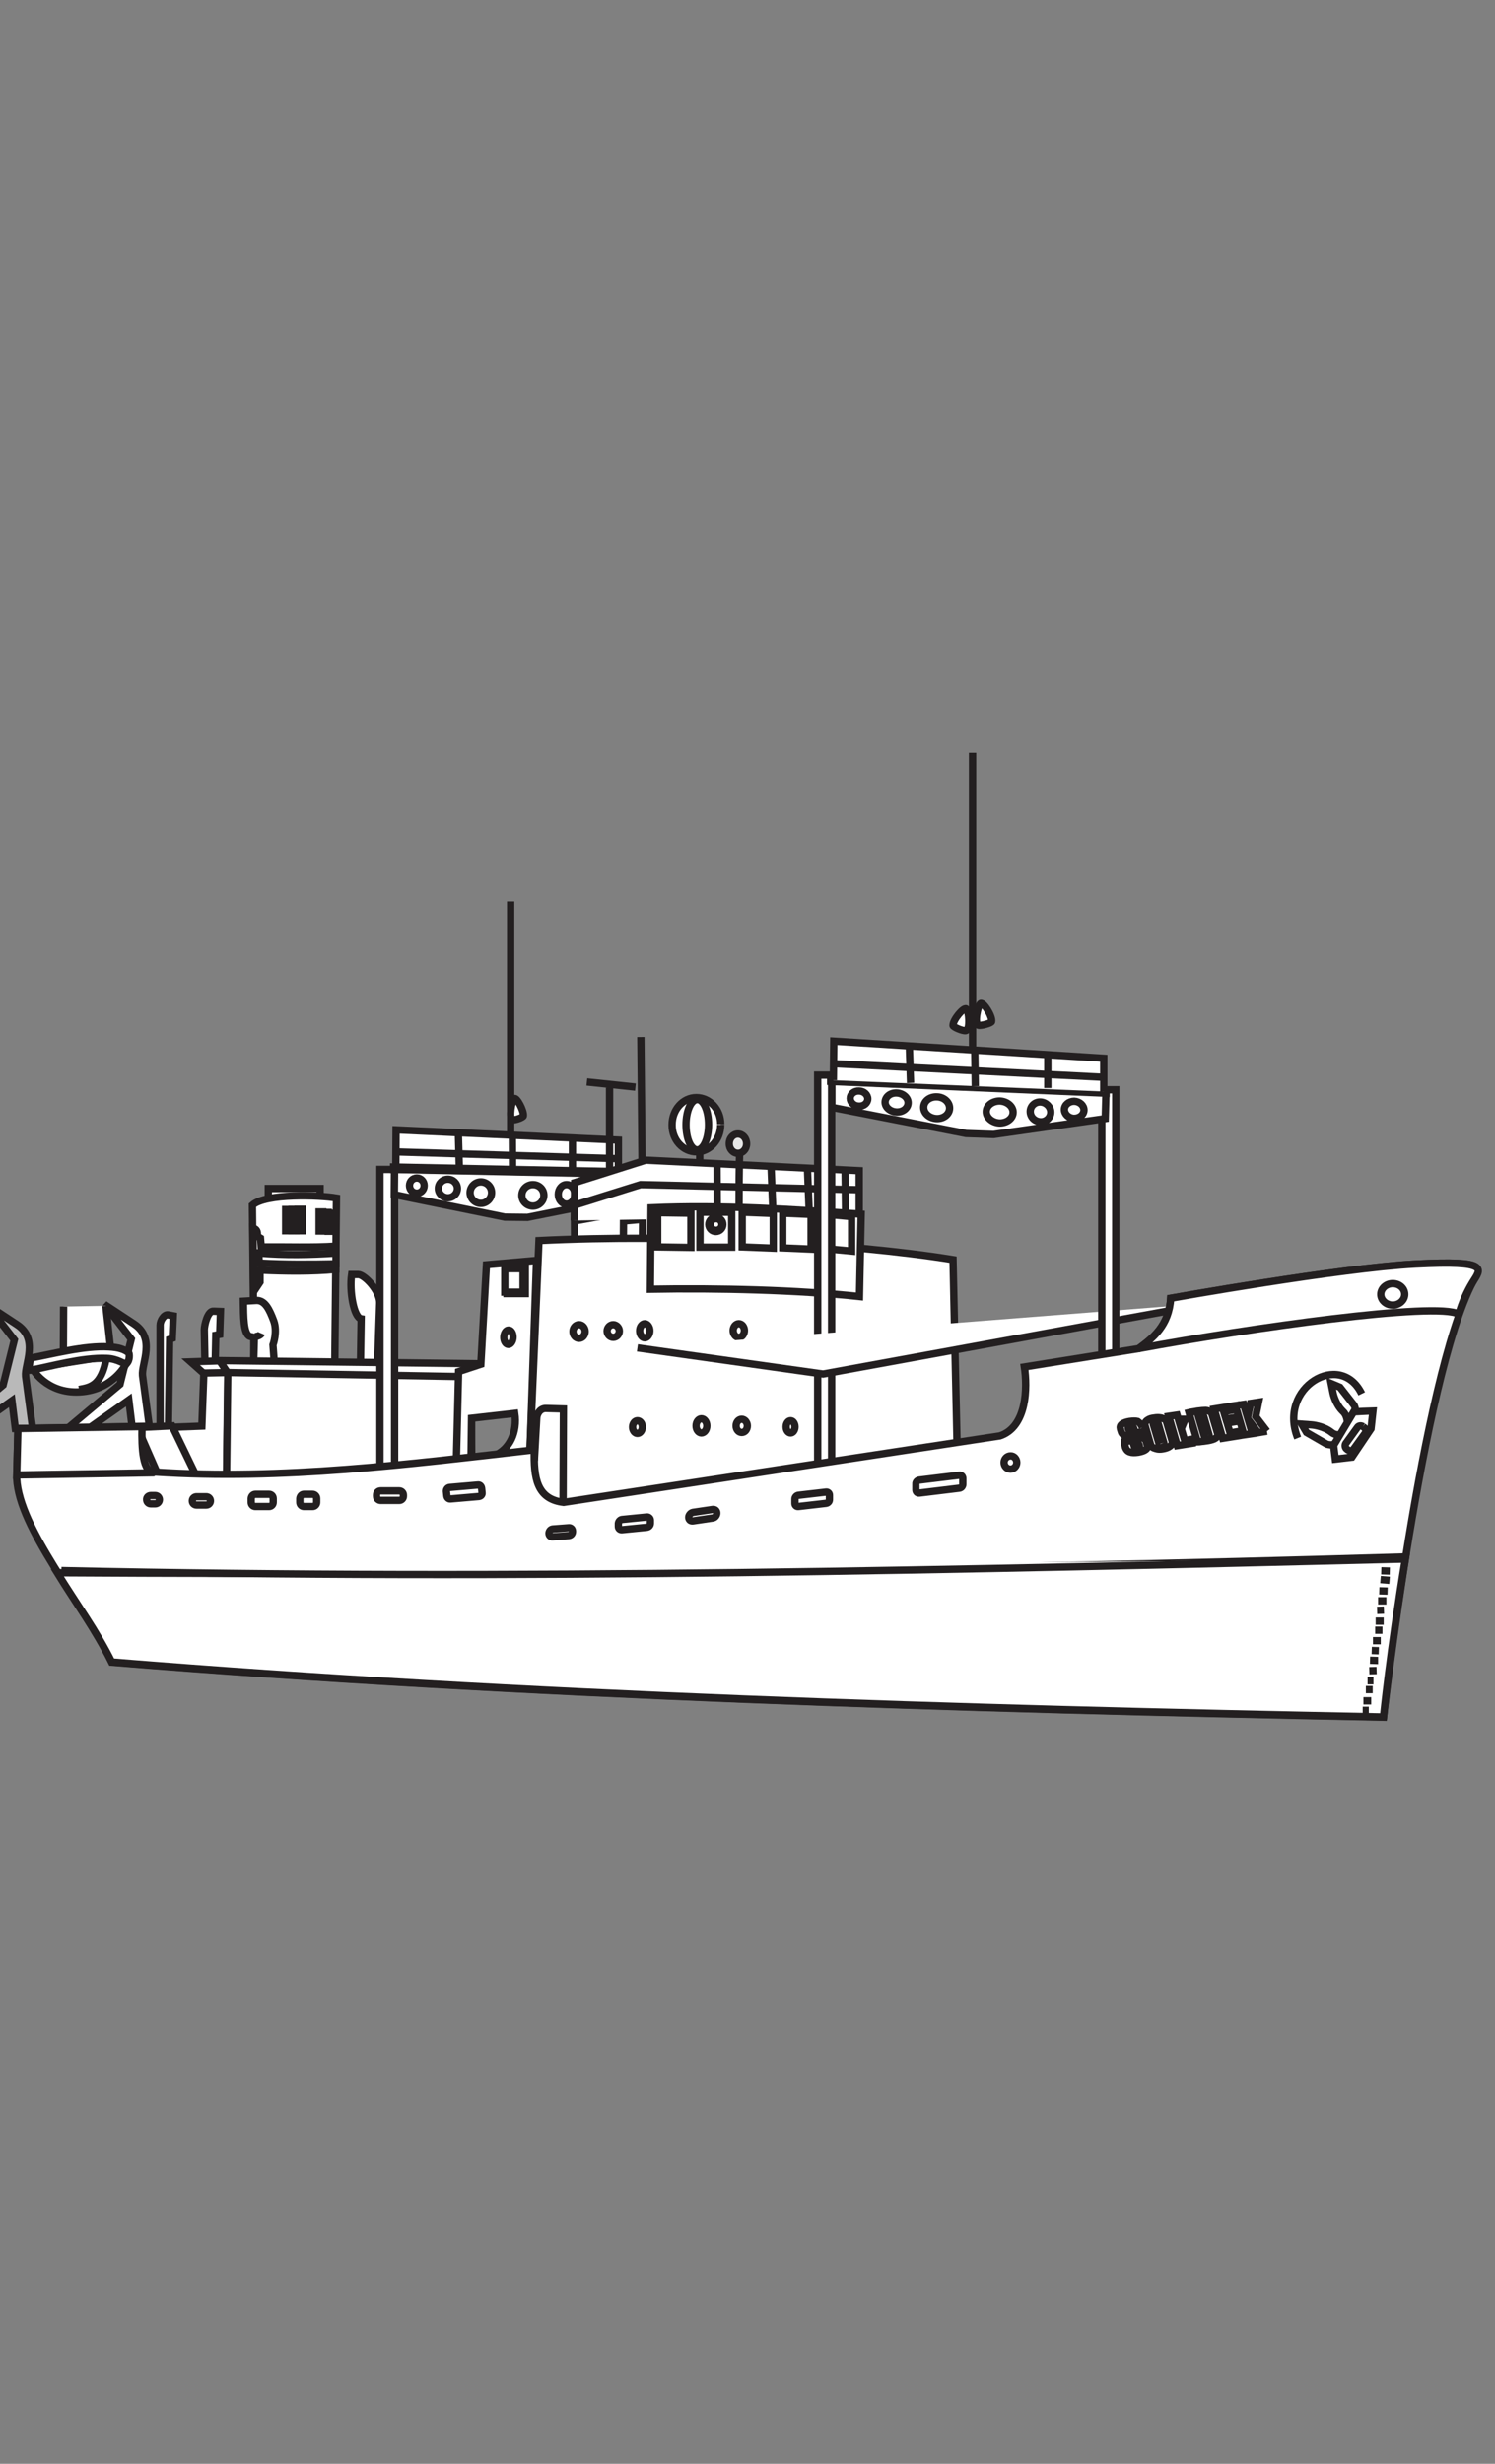 <?xml version="1.0" encoding="utf-8"?>
<!-- Generator: Adobe Illustrator 18.1.1, SVG Export Plug-In . SVG Version: 6.00 Build 0)  -->
<svg version="1.1" id="Layer_1" xmlns="http://www.w3.org/2000/svg" xmlns:xlink="http://www.w3.org/1999/xlink" x="0px" y="0px"
	 viewBox="0 0 612 1008" enable-background="new 0 0 612 1008" xml:space="preserve">
<rect x="0" y="0" width="612" height="1008" fill="#808080" stroke="none"/>
<g transform="translate(-3.462 27.15)">
	<path fill="#FFFFFF" stroke="#231F20" stroke-width="3" stroke-miterlimit="10" d="M113.3,459.1h21.2v5.4h-21.2V459.1z"/>
	<path fill="#FFFFFF" stroke="#231F20" stroke-width="3" stroke-miterlimit="10" d="M93.7,509.4l-0.3,9.4l-1.6,0.3l-0.3,13.6
		l-4.1,0.3l-0.3-16.1c0-1.9,1.4-7.9,3.8-7.6L93.7,509.4L93.7,509.4z"/>
	<path fill="#FFFFFF" stroke="#231F20" stroke-width="3" stroke-miterlimit="10" d="M69,558.8v-43.8c0-1.8,1.6-4.5,3.3-4.2l2.1,0.4
		l-0.4,9.2l-1.1,0.4l-0.5,35.7v1.8L69,558.8L69,558.8z"/>
	<g transform="translate(-30.269 .215)">
		<path id="e" fill="#FFFFFF" fill-opacity="0.452" stroke="#231F20" stroke-width="3" d="M12.7,558L35,539.3l4.6-18.5l-11-14.2
			l12,7.9c9.2,6,3.1,16.3,3.6,21.2l2.9,21.6l-7.1-0.2l-1.4-11.4l-17.1,12.1L12.7,558L12.7,558z"/>
	</g>
	<path id="e_1_" fill="#FFFFFF" stroke="#231F20" stroke-width="3" d="M30.3,557.9l22.3-18.7l4.6-18.5l-11-14.2l12,7.9
		c9.2,6,3.1,16.3,3.6,21.2l2.9,21.6l-7.1-0.2l-1.4-11.4l-17.1,12.1L30.3,557.9L30.3,557.9z"/>
	<path fill="#FFFFFF" stroke="#231F20" stroke-width="3" d="M29.5,507.4l-0.1,19.7l19.5-1.1l-2.1-18.9"/>
	<path fill="#FFFFFF" stroke="#231F20" stroke-width="3" d="M16.6,532.6c0,0,5.6,10.5,19.6,9.7c14-0.8,19.2-12,19.2-12l-8.2-2.5
		L16.6,532.6L16.6,532.6z"/>
	<path fill="#FFFFFF" stroke="#231F20" stroke-width="3" d="M46.9,528.9c-2,11-6.7,11.6-11.1,12.4"/>
	<path fill="#FFFFFF" stroke="#231F20" stroke-width="3" d="M16.3,528.4c8.3-1.5,21.7-5.1,31.7-4.5c3.9,0.2,6.5,1,8.2,2.5
		c0.2,0.2,0.6,3-1,4.4c-0.6,0.5-3.4-2.1-8.1-2.2c-10.1-0.4-22.8,3.3-31.3,4.9C15.1,533.5,15.6,528.5,16.3,528.4L16.3,528.4z"/>
	<path fill="#FFFFFF" stroke="#231F20" stroke-width="3" d="M106.8,465.9c5.5-4.9,27.6-4.1,34.4-2.9l-0.7,69.6h-33L106.8,465.9
		L106.8,465.9z"/>
	<path fill="#FFFFFF" stroke="#231F20" stroke-width="3" stroke-miterlimit="10" d="M103.1,505.2l5.2-0.3c3.7-0.2,5.5,3.8,7.2,8.3
		c1.7,4.6-0.3,9.9-0.3,9.9l0.6,7.9l-8.5-0.4l0.3-10.6l-1.9-0.4C103.1,518.5,103.2,511.4,103.1,505.2L103.1,505.2z"/>
	<path fill="#FFFFFF" stroke="#231F20" stroke-width="3" d="M107.8,519.7c1.2-0.1,2.4-0.6,2.7-1.3"/>
	<path fill="#FFFFFF" stroke="#231F20" stroke-width="3" stroke-miterlimit="10" d="M147.4,494.3h2.7c2.5,0,8.9,6.6,8.8,11.6
		l-0.9,26.5l-7-0.9l0.3-19.1C148.3,511.9,146.4,501.1,147.4,494.3L147.4,494.3z"/>
	<path fill="#FFFFFF" stroke="#231F20" stroke-width="3" d="M59.5,557.3l26.6-1l0.8-21.5l-5.4-4.8l12-0.4l3.3,5L96,593.8l-35.6-0.9
		L59.5,557.3L59.5,557.3z"/>
	<path fill="#FFFFFF" stroke="#231F20" stroke-width="3" d="M93.3,529.5l3.4,5.1L96,593.7l100.8-0.2l-0.5-57l3.8-5.7L93.3,529.5
		L93.3,529.5z"/>
	<path fill="#FFFFFF" stroke="#231F20" stroke-width="3" d="M86.9,534.6l9.8-0.2l98.9,1.7"/>
	<path fill="#FFFFFF" stroke="#231F20" stroke-width="3" stroke-miterlimit="10" d="M159,451.3h6V588h-6V451.3z"/>
	<path fill="#FFFFFF" stroke="#231F20" stroke-width="3" d="M73.9,556.2l19.9,41.2L76.8,596l-17.1-39.1L73.9,556.2L73.9,556.2z"/>
	<path fill="#FFFFFF" stroke="#231F20" stroke-width="3" stroke-miterlimit="10" d="M214.6,546.3h20.6V606h-20.6V546.3z"/>
	<path fill="#FFFFFF" stroke="#231F20" stroke-width="3" d="M190.3,570l0.9-36l9.1-3l2.3-40.7l20.5-1.8l-2.7,78.5l-14.6,1.4
		c6.4-2.6,9.5-9.7,8.4-17.3l-17.7,2l-0.2,15.9L190.3,570L190.3,570z"/>
	<path fill="#FFFFFF" stroke="#231F20" stroke-width="3" stroke-miterlimit="10" d="M211,491.2h7.5v10.9H211V491.2z"/>
	<path fill="#FFFFFF" stroke="#231F20" stroke-width="3" stroke-miterlimit="10" d="M210.1,491.9h7.5v9.6h-7.5V491.9z"/>
	<path fill="#FFFFFF" stroke="#231F20" stroke-width="3" stroke-miterlimit="10" d="M213.5,519.9c0,1.6-0.9,3-1.9,3
		c-1.1,0-1.9-1.3-1.9-2.9c0,0,0,0,0,0c0-1.6,0.9-3,1.9-3C212.6,516.9,213.5,518.2,213.5,519.9C213.5,519.9,213.5,519.9,213.5,519.9z
		"/>
	<path fill="#FFFFFF" stroke="#231F20" stroke-width="3" stroke-miterlimit="10" d="M107,475.3l0.3,26l2.6-3.9v-4.9
		c10.5,0.5,21.3,0.6,31-0.3v-9.5c-9.9,0.6-19.9,0.2-30.5,0.3l-0.3-3.6l-1.3-0.8C109,476.5,108.5,475.7,107,475.3L107,475.3z"/>
	<path fill="#FFFFFF" stroke="#231F20" stroke-width="3" stroke-miterlimit="10" d="M109.4,485.5l0.2,4.1
		c10.8,0.6,21.4,0.5,31.4,0.3v-4.4C130.6,486.2,119.9,486.4,109.4,485.5L109.4,485.5z"/>
	<path fill="#FFFFFF" stroke="#231F20" stroke-width="3" stroke-miterlimit="10" d="M120.4,467.7h1.8v8.7h-1.8V467.7z"/>
	<path fill="#FFFFFF" stroke="#231F20" stroke-width="3" stroke-miterlimit="10" d="M123,467.7h1.6v8.7H123V467.7z"/>
	<path fill="#FFFFFF" stroke="#231F20" stroke-width="3" stroke-miterlimit="10" d="M125.3,467.6h2v8.8h-2V467.6z"/>
	<path fill="#FFFFFF" stroke="#231F20" stroke-width="3" stroke-miterlimit="10" d="M134.1,468.7h1.5v7.8h-1.5V468.7z"/>
	<path fill="#FFFFFF" stroke="#231F20" stroke-width="3" stroke-miterlimit="10" d="M136.2,468.9h1.6v7.5h-1.6V468.9z"/>
	<path fill="#FFFFFF" stroke="#231F20" stroke-width="3" stroke-miterlimit="10" d="M137.8,469.2h1.1v7.4h-1.1V469.2z"/>
	<path fill="#FFFFFF" stroke="#231F20" stroke-width="3" d="M212.5,341.6v111.6"/>
	<path fill="#FFFFFF" stroke="#231F20" stroke-width="3" stroke-miterlimit="10" d="M257.1,452.3h4.3v41.2h-4.3V452.3z"/>
	<path fill="#FFFFFF" stroke="#231F20" stroke-width="3" stroke-miterlimit="10" d="M165,451.2l92.4,1.8l-0.3,10.4l-37.7,7.5
		l-9.3-0.1l-45.2-9.2L165,451.2L165,451.2z M177.1,457.9c0,1.7-1.3,3.1-3,3.1s-3-1.4-3-3.1s1.3-3.1,3-3.1S177.1,456.2,177.1,457.9z
		 M190.7,459.1c0,2.1-1.7,3.8-3.9,3.8c-2.1,0-3.9-1.7-3.9-3.8c0-2.1,1.7-3.8,3.9-3.8C189,455.3,190.7,457,190.7,459.1z M204.7,460.8
		c0,2.4-2,4.4-4.4,4.4s-4.4-2-4.4-4.4s2-4.4,4.4-4.4S204.7,458.3,204.7,460.8z M226.1,461.9c0,2.4-2,4.4-4.5,4.4
		c-2.5,0-4.5-2-4.5-4.4c0-2.4,2-4.4,4.5-4.4C224.1,457.5,226.1,459.4,226.1,461.9z M238.8,461.5c0,2.2-1.5,4-3.4,4
		c-1.9,0-3.4-1.8-3.4-4s1.5-4,3.4-4C237.3,457.5,238.8,459.3,238.8,461.5z M250,460.2c0,1.9-1.5,3.4-3.3,3.4c-1.8,0-3.3-1.5-3.3-3.4
		s1.5-3.4,3.3-3.4C248.6,456.8,250,458.3,250,460.2z"/>
	<path fill="#FFFFFF" stroke="#231F20" stroke-width="3" d="M165.5,450.8l0.1-15.7l91,4.2v13.3 M256.7,446.9l-91.4-2.8 M237.8,438.3
		v13.5 M213.2,437.2l0.1,14.6 M191.1,436.4l0.4,14.7"/>
	<path fill="#FFFFFF" stroke="#231F20" stroke-width="3" stroke-miterlimit="10" d="M164.6,450.3l92.8,1.9v1l-92.8-1.9V450.3z"/>
	<path fill="#FFFFFF" stroke="#231F20" stroke-width="3" d="M253,470.2v-52.4"/>
	<path fill="#FFFFFF" stroke="#231F20" stroke-width="3" d="M266.5,470.8l-0.7-73.7"/>
	<path fill="#FFFFFF" stroke="#231F20" stroke-width="3" stroke-miterlimit="10" d="M238.6,472.4l31.4-5.7l-0.1,21.4l-31.2,0.6
		L238.6,472.4L238.6,472.4z"/>
	<path fill="#FFFFFF" stroke="#231F20" stroke-width="3" d="M214,422.3c1-0.6,4,5,3.7,7.1c-0.1,0.6-3.4,1.8-4.4,1.6
		C211.6,430.5,213,422.9,214,422.3L214,422.3z"/>
	<path fill="#FFFFFF" stroke="#231F20" stroke-width="3" stroke-miterlimit="10" d="M258.7,472.4l7.8-0.7l-0.1,12.9l-7.8,0.6
		L258.7,472.4L258.7,472.4z"/>
	<path fill="#FFFFFF" stroke="#231F20" stroke-width="3" d="M224.1,480.4l-3.8,88.3l2,0.2l0.9-16c0.1-1.5,1.3-3.9,3.8-3.8l7.1,0.2
		l-0.2,53.7h162.2l-2.5-114.8C351,481.3,280.6,477.6,224.1,480.4L224.1,480.4z"/>
	<path fill="#FFFFFF" stroke="#231F20" stroke-width="3" stroke-miterlimit="10" d="M243,517.6c0,1.5-1.1,2.8-2.5,2.8
		s-2.5-1.3-2.5-2.8c0,0,0,0,0,0c0-1.5,1.1-2.8,2.5-2.8C241.9,514.8,243,516.1,243,517.6C243,517.6,243,517.6,243,517.6z"/>
	<path fill="#FFFFFF" stroke="#231F20" stroke-width="3" stroke-miterlimit="10" d="M257,517.4c0,1.4-1.1,2.6-2.5,2.6
		c-1.4,0-2.5-1.2-2.5-2.6c0,0,0,0,0,0c0-1.4,1.1-2.6,2.5-2.6C255.8,514.8,257,516,257,517.4C257,517.4,257,517.4,257,517.4z"/>
	<path fill="#FFFFFF" stroke="#231F20" stroke-width="3" stroke-miterlimit="10" d="M269.5,517.3c0,1.6-1,2.9-2.1,2.9
		s-2.1-1.3-2.1-2.9c0-1.6,1-2.9,2.1-2.9S269.5,515.7,269.5,517.3z"/>
	<path fill="#FFFFFF" stroke="#231F20" stroke-width="3" stroke-miterlimit="10" d="M308.2,517.2c0,1.5-1,2.8-2.3,2.8
		s-2.3-1.3-2.3-2.8c0-1.5,1-2.8,2.3-2.8S308.2,515.7,308.2,517.2L308.2,517.2z"/>
	<path fill="#FFFFFF" stroke="#231F20" stroke-width="3" stroke-miterlimit="10" d="M266.4,556.7c0,1.4-0.9,2.6-2,2.6s-2-1.2-2-2.6
		l0,0c0-1.4,0.9-2.6,2-2.6S266.4,555.2,266.4,556.7z"/>
	<path fill="#FFFFFF" stroke="#231F20" stroke-width="3" stroke-miterlimit="10" d="M292.8,556.2c0,1.6-1,2.9-2.2,2.9
		s-2.2-1.3-2.2-2.9c0,0,0,0,0,0c0-1.6,1-2.9,2.2-2.9C291.8,553.3,292.8,554.6,292.8,556.2C292.8,556.2,292.8,556.2,292.8,556.2z"/>
	<path fill="#FFFFFF" stroke="#231F20" stroke-width="3" stroke-miterlimit="10" d="M309.4,556.2c0,1.5-1,2.7-2.3,2.7
		c-1.3,0-2.3-1.2-2.3-2.7c0-1.5,1-2.7,2.3-2.7C308.3,553.5,309.4,554.7,309.4,556.2z"/>
	<path fill="#FFFFFF" stroke="#231F20" stroke-width="3" stroke-miterlimit="10" d="M328.9,556.6c0,1.4-0.8,2.5-1.8,2.5
		s-1.8-1.1-1.8-2.5c0,0,0,0,0,0c0-1.4,0.8-2.5,1.8-2.5C328.1,554.1,328.9,555.2,328.9,556.6C328.9,556.6,328.9,556.6,328.9,556.6z"
		/>
	<path fill="#FFFFFF" stroke="#231F20" stroke-width="3" stroke-miterlimit="10" d="M380.2,521.8c0,1.5-0.8,2.7-1.7,2.7
		c-1,0-1.7-1.2-1.7-2.7c0,0,0,0,0,0c0-1.5,0.8-2.7,1.7-2.7C379.4,519.1,380.2,520.3,380.2,521.8
		C380.2,521.8,380.2,521.8,380.2,521.8z"/>
	<path fill="#FFFFFF" stroke="#231F20" stroke-width="3" d="M289.9,469.2v-26.4"/>
	<path fill="#FFFFFF" stroke="#231F20" stroke-width="3" d="M238.5,472.2l0.2-15.5l29.1-9.2l87.4,4.3v18.5 M238.5,466l27.2-8.5
		l89.1,2.1 M349.4,451.8l0.2,17.7 M334,450.8l0.7,17.3 M319.1,450.1l0.7,17.2 M297,449.4l0.1,17.3"/>
	<path fill="#FFFFFF" stroke="#231F20" stroke-width="3" d="M306,467.7c0-20.6,0.3-24,0.3-24"/>
	<path fill="#FFFFFF" stroke="#231F20" stroke-width="3" stroke-miterlimit="10" d="M270,467c29.1-1.3,58.5,0.7,86,2.6l-0.7,33.7
		c-25.2-2.7-58.2-3.5-85.6-3L270,467L270,467z"/>
	<path fill="#FFFFFF" stroke="#231F20" stroke-width="3" stroke-miterlimit="10" d="M272.7,469l13.6,0.2v14l-13.6-0.2V469z"/>
	<path fill="#FFFFFF" stroke="#231F20" stroke-width="3" stroke-miterlimit="10" d="M290,468.8h13v14.3h-13L290,468.8z"/>
	<path fill="#FFFFFF" stroke="#231F20" stroke-width="3" stroke-miterlimit="10" d="M307.3,468.8l12.7,0.5v14.2l-12.7-0.5V468.8z"/>
	<path fill="#FFFFFF" stroke="#231F20" stroke-width="3" stroke-miterlimit="10" d="M323.9,469.2l11.6,0.5v14.2l-11.6-0.5V469.2z"/>
	<path fill="#FFFFFF" stroke="#231F20" stroke-width="3" stroke-miterlimit="10" d="M342.4,469.7l9.7,0.9v14.1l-9.7-0.9V469.7z"/>
	<path fill="#FFFFFF" stroke="#231F20" stroke-width="3" d="M299.4,473.8c0,1.6-1.3,2.9-2.9,2.9c-1.6,0-2.9-1.3-2.9-2.9c0,0,0,0,0,0
		c0-1.6,1.3-2.9,2.9-2.9C298.1,470.9,299.4,472.2,299.4,473.8C299.4,473.8,299.4,473.8,299.4,473.8z"/>
	<path fill="#FFFFFF" stroke="#231F20" stroke-width="3" d="M297.2,473.8c0,0.3-0.3,0.6-0.6,0.6c-0.3,0-0.6-0.3-0.6-0.6c0,0,0,0,0,0
		c0-0.3,0.3-0.6,0.6-0.6C296.9,473.2,297.2,473.5,297.2,473.8C297.2,473.8,297.2,473.8,297.2,473.8z"/>
	<path fill="#FFFFFF" stroke="#231F20" stroke-width="3" stroke-miterlimit="10" d="M338.2,412.7h5.7v184.7h-5.7V412.7z"/>
	<path fill="#FFFFFF" stroke="#231F20" stroke-width="3" d="M264.4,524.3l76,10.7l159.2-29.1"/>
	<path fill="#FFFFFF" stroke="#231F20" stroke-width="3" stroke-miterlimit="10" d="M454.5,418.7h5.7v184.7h-5.7V418.7z"/>
	<path fill="#FFFFFF" stroke="#231F20" stroke-width="3" d="M401.6,280.8v137.4"/>
	<path fill="#FFFFFF" stroke="#231F20" stroke-width="3" stroke-miterlimit="10" d="M344,415.2l112.2,4.7l-0.3,10.6l-45.7,6.5
		l-11.3-0.4L344,425.9L344,415.2L344,415.2z M358.7,422.4c0,1.7-1.6,3.1-3.6,3c-2,0-3.6-1.5-3.6-3.2s1.6-3.1,3.6-3
		C357.1,419.2,358.7,420.7,358.7,422.4z M375.2,424c0,2.2-2.1,3.9-4.7,3.8c-2.6-0.1-4.7-1.9-4.7-4c0-2.2,2.1-3.9,4.7-3.8
		C373.1,420.1,375.2,421.9,375.2,424L375.2,424z M392.2,426.2c0,2.5-2.4,4.4-5.3,4.3c-2.9-0.1-5.3-2.1-5.3-4.6s2.4-4.4,5.3-4.3
		C389.8,421.6,392.2,423.7,392.2,426.2L392.2,426.2z M418.2,427.9c0,2.5-2.5,4.4-5.5,4.4c-3-0.1-5.5-2.2-5.5-4.6
		c0-2.5,2.5-4.4,5.5-4.4C415.8,423.4,418.2,425.5,418.2,427.9z M433.6,427.9c0,2.2-1.9,4-4.2,3.9c-2.3-0.1-4.2-1.9-4.2-4.2
		c0-2.2,1.9-4,4.2-3.9C431.7,423.8,433.6,425.7,433.6,427.9z M447.2,427c0,1.9-1.8,3.4-4,3.4s-4-1.7-4-3.6s1.8-3.4,4-3.4
		C445.5,423.5,447.2,425.1,447.2,427L447.2,427z"/>
	<path fill="#FFFFFF" stroke="#231F20" stroke-width="3" stroke-miterlimit="10" d="M343.5,414.3l112.7,4.8v1l-112.7-4.8V414.3z"/>
	<path fill="#FFFFFF" stroke="#231F20" stroke-width="3" d="M344.6,414.8l0.2-16l110.5,7v13.6 M455.3,413.6l-111-5.6 M432.4,404.2
		V418 M402.5,402.3l0.2,14.9 M375.7,400.8l0.5,15.1"/>
	<path fill="#FFFFFF" stroke="#231F20" stroke-width="3" d="M404.9,383.4c1.2-0.6,4.9,5.2,4.5,7.4c-0.1,0.6-4.2,1.8-5.4,1.5
		C402.1,391.7,403.8,384,404.9,383.4L404.9,383.4z"/>
	<path fill="#FFFFFF" stroke="#231F20" stroke-width="3" d="M399,385.6c-1.1-0.7-5.5,4.5-5.4,6.8c0,0.6,3.9,2.3,5.2,2.1
		C400.8,394.2,400.1,386.3,399,385.6L399,385.6z"/>
	<path fill="#FFFFFF" stroke="#231F20" stroke-width="3" stroke-miterlimit="10" d="M10.8,557.3l50.6-0.9
		c-0.2,9.3,0.7,20.2,5.6,18.7c51.9,3.4,103.8-3.2,155.2-9.1c-0.3,11.6,1,20.2,12,21.5l178.6-27.2c11.1-3.7,11.3-19.8,10-28.2
		l46.8-7.5c5.8-4.3,12.4-9.4,13.1-20.6c0,0,69.3-12.4,100.2-14c30.9-1.6,26.4,1.7,23.4,7.5c-20.7,39.8-36.5,177.9-36.5,177.9
		c-173.8-3.4-351.4-8.7-520.6-22.5c-12.5-25.3-37.9-54.7-38.9-75.1L10.8,557.3L10.8,557.3z M578.5,502.4c0,2.4-2.2,4.4-4.9,4.4
		s-4.9-2-4.9-4.4c0-2.4,2.2-4.4,4.9-4.4S578.5,499.9,578.5,502.4z M419.7,571.2c0,1.5-1.2,2.7-2.6,2.7c-1.4,0-2.6-1.2-2.6-2.7
		c0-1.5,1.2-2.7,2.6-2.7C418.5,568.4,419.7,569.7,419.7,571.2z M287.1,591.6l8.1-1.2c1-0.1,1.7,0.5,1.7,1.5c0,1-0.8,1.9-1.7,2
		l-8.1,1.2c-1,0.1-1.7-0.5-1.7-1.5C285.4,592.7,286.2,591.8,287.1,591.6z M330.3,584.6l11.3-1.3c0.8-0.1,1.4,0.5,1.4,1.2v1.9
		c0,0.8-0.6,1.4-1.4,1.5l-11.3,1.3c-0.8,0.1-1.4-0.5-1.4-1.2v-1.9C328.9,585.4,329.5,584.7,330.3,584.6z M379.8,578.4l16.4-2
		c0.8-0.1,1.4,0.5,1.4,1.3v2.4c0,0.8-0.6,1.5-1.4,1.6l-16.4,2c-0.8,0.1-1.4-0.5-1.4-1.3V580C378.3,579.2,379,578.5,379.8,578.4z
		 M258.1,594.5l10.1-1c0.8-0.1,1.5,0.5,1.5,1.3v1.3c0,0.8-0.6,1.5-1.5,1.6l-10.1,1c-0.8,0.1-1.5-0.5-1.5-1.3v-1.3
		C256.7,595.3,257.3,594.6,258.1,594.5z M229.7,598.4l6.6-0.5c0.8-0.1,1.5,0.5,1.5,1.4v0.2c0,0.8-0.6,1.5-1.5,1.6l-6.6,0.5
		c-0.8,0.1-1.5-0.5-1.5-1.4V600C228.3,599.2,228.9,598.5,229.7,598.4z M65.2,584.7h1.8c1,0,1.7,0.8,1.7,1.7v0c0,1-0.8,1.7-1.7,1.7
		h-1.8c-1,0-1.7-0.8-1.7-1.7v0C63.4,585.5,64.2,584.7,65.2,584.7z M83.9,585.2h4c0.9,0,1.7,0.7,1.7,1.7c0,0.9-0.7,1.7-1.7,1.7h-4
		c-0.9,0-1.7-0.7-1.7-1.7S83,585.2,83.9,585.2z M108,584.2h5.6c0.9,0,1.7,0.7,1.7,1.7v1.6c0,0.9-0.7,1.7-1.7,1.7H108
		c-0.9,0-1.7-0.7-1.7-1.7v-1.6C106.4,584.9,107.1,584.2,108,584.2z M127.9,584.2h3.5c0.9,0,1.7,0.7,1.7,1.7v1.6
		c0,0.9-0.7,1.7-1.7,1.7h-3.5c-0.9,0-1.7-0.7-1.7-1.7v-1.6C126.3,584.9,127,584.2,127.9,584.2z M159.3,582.8h7.6
		c0.9,0,1.7,0.7,1.7,1.7v0.5c0,0.9-0.7,1.7-1.7,1.7h-7.6c-0.9,0-1.7-0.7-1.7-1.7v-0.5C157.6,583.5,158.3,582.8,159.3,582.8z
		 M187.5,581.4l11.6-1c0.8-0.1,1.4,0.5,1.5,1.3l0.2,1.9c0.1,0.8-0.5,1.4-1.3,1.5l-11.6,1c-0.8,0.1-1.4-0.5-1.5-1.3l-0.2-1.9
		C186.2,582.2,186.7,581.5,187.5,581.4L187.5,581.4z"/>
	<path fill="#FFFFFF" stroke="#231F20" stroke-width="3" d="M243.7,415.5l19.9,2.1"/>
	<path fill="#FFFFFF" stroke="#231F20" stroke-width="3" d="M298.5,433c0,6.1-4.4,11.1-9.9,11.1c-5.5,0-10-4.8-10-10.9
		c0-0.1,0-0.1,0-0.2c0-6.1,4.4-11.1,9.9-11.1c5.5,0,10,4.8,10,10.9C298.5,432.8,298.5,432.9,298.5,433z"/>
	<path fill="#FFFFFF" stroke="#231F20" stroke-width="3" d="M293.5,433c0,5.7-2.1,10.3-4.6,10.3c-2.6,0-4.6-4.6-4.6-10.3
		s2.1-10.3,4.6-10.3C291.4,422.6,293.5,427.2,293.5,433z"/>
	<path fill="#FFFFFF" fill-opacity="0.806" stroke="#231F20" stroke-width="3" d="M309.1,440.8c0,2.2-1.6,3.9-3.5,3.9
		c-2,0-3.6-1.7-3.6-3.9c0,0,0,0,0-0.1c0-2.2,1.6-3.9,3.5-3.9C307.5,436.8,309.1,438.5,309.1,440.8
		C309.1,440.7,309.1,440.7,309.1,440.8z"/>
	<path fill="#FFFFFF" stroke="#231F20" stroke-width="3" d="M578.5,502.4c0,2.4-2.2,4.4-4.9,4.4c-2.7,0-4.9-2-4.9-4.4
		c0-2.4,2.2-4.4,4.9-4.4C576.3,498,578.5,499.9,578.5,502.4z M469.6,524.6c5.8-4.3,12.4-9.4,13.1-20.6c0,0,69.3-12.4,100.2-14
		c30.9-1.6,26.8,2,23.4,7.5c-2.4,3.9-4.3,8.3-5.7,13C591.6,505.3,514.9,516.2,469.6,524.6L469.6,524.6z M66.7,575.4
		c-4.8-0.1-5.3-9.6-5.1-18.9l-50.8,0.8l-0.5,19L66.7,575.4L66.7,575.4z"/>
	<path fill="#FFFFFF" stroke="#231F20" stroke-width="3" stroke-miterlimit="10" d="M578.9,609.8c-6.5,39.5-9.1,65.5-9.1,65.5
		c-173.8-3.4-351.4-8.7-520.6-22.5c-6.2-12.6-14.3-23.5-22.3-36.5C212,617.4,399.3,615.2,578.9,609.8L578.9,609.8z"/>
	<path fill="#FFFFFF" stroke="#231F20" stroke-width="3" d="M28.6,615.4c185.1,4.1,371.1-0.3,549.6-4.7"/>
	<path fill="#FFFFFF" stroke="#231F20" stroke-width="3" d="M568.9,615.5l3.5,0.1 M568.6,619.1l3.7,0.3 M568.1,623.7l3.4,0.1
		 M567.6,627.8h3.4 M567.2,631.7l2.8-0.1 M566.6,636.1h3.3 M566.4,639.8h3 M565.5,644.1h3.2 M565,648.1l2.9,0.1 M564.3,652.1
		l3.2,0.1h0.1 M564,656.4l3-0.1 M563.3,660.5h2.4 M562.6,664.1h2.8 M561.6,668.7h3.2 M561.3,672.6h2.5"/>
	<path fill="#FFFFFF" stroke="#231F20" stroke-width="3" stroke-miterlimit="10" d="M471.1,556.9c0.1,0.2,0.1,0.5,0.2,0.9
		c0.1,0.4,0.1,0.7,0.2,0.8l-3.4,0.5c0-0.2-0.1-0.4-0.2-0.8c-0.1-0.3-0.1-0.6-0.2-0.8c-0.3-1.1-0.9-1.5-1.6-1.4
		c-0.7,0.1-0.9,0.5-0.8,1c0,0.1,0.1,0.2,0.1,0.3s0.1,0.3,0.1,0.3c0.2,0.6,0.8,1.2,2,1.7l3.1,1.3c1.1,0.5,1.8,1.1,2,1.7l0.5,1.6
		c0.5,1.5-0.8,2.5-3.7,3c-1.4,0.2-2.6,0.2-3.4-0.1c-1-0.3-1.6-1.1-1.9-2.2c-0.1-0.2-0.1-0.5-0.2-1c-0.1-0.4-0.2-0.8-0.2-1l3.4-0.5
		l0.8,2.7c0.1,0.5,0.5,0.7,1.2,0.6c0.7-0.1,1-0.5,0.8-1.2c0-0.1-0.1-0.3-0.2-0.5c-0.1-0.2-0.2-0.4-0.2-0.5c-0.1-0.5-0.8-0.9-1.9-1.4
		c-1-0.4-2.1-0.9-3.1-1.3c-1.1-0.6-1.8-1.2-2-1.9l-0.4-1.3c-0.4-1.5,0.8-2.5,3.7-3c1.5-0.2,2.6-0.2,3.4,0
		C470.1,555,470.7,555.8,471.1,556.9 M483.3,562.5c0.2,0.8-0.1,1.5-1,2.1c-0.7,0.5-1.6,0.8-2.7,1c-1.1,0.2-2.1,0.2-3-0.1
		c-1.2-0.3-1.9-0.8-2.1-1.6l-2.3-7.9c-0.2-0.8,0.1-1.5,1-2.1c0.7-0.5,1.6-0.8,2.7-0.9c1.1-0.2,2-0.2,3,0c1.2,0.3,1.9,0.8,2.1,1.6
		L483.3,562.5 M479.9,563.1l-2.4-8.1c-0.1-0.5-0.6-0.7-1.2-0.6c-0.7,0.1-0.9,0.4-0.8,0.9l2.4,8.1c0.1,0.5,0.6,0.7,1.2,0.6
		C479.8,563.9,480.1,563.6,479.9,563.1 M492.9,563.1l-7.5,1.2l-3.5-12l3.4-0.5l1.1,3.7l0.8-2l1.4,0l-1.6,3.9l1.4,4.8l4.1-0.7
		L492.9,563.1 M501.9,559.3c0.3,1-0.2,1.7-1.5,2.3c-0.7,0.3-1.8,0.6-3.4,0.8c-0.4,0.1-0.9,0.1-1.7,0.2c-0.7,0.1-1.3,0.2-1.6,0.2
		l-3.5-12c0.4-0.1,0.9-0.2,1.6-0.3c0.7-0.1,1.3-0.2,1.7-0.3c1.5-0.2,2.7-0.3,3.5-0.3c1.5,0.1,2.3,0.7,2.6,1.6L501.9,559.3
		 M498.4,559.8l-2.2-7.6c-0.2-0.5-0.7-0.7-1.8-0.5l-0.5,0.1l2.7,9.1l0.5-0.1C498.2,560.7,498.6,560.4,498.4,559.8 M511.5,560.1
		l-7.5,1.2l-3.5-12l7.5-1.2l0.5,1.6l-4.1,0.7l0.9,3l4-0.6l0.5,1.6l-4,0.6l1.2,4.1l4.1-0.7L511.5,560.1 M522.1,558.4l-3.6,0.6
		l-4.2-5.6l1.8,6l-3.4,0.5l-3.5-12l3.4-0.5l1.6,5.3l1.2-5.7l3.3-0.5l-1.2,5.9L522.1,558.4"/>
	<path fill="#FFFFFF" stroke="#231F20" stroke-width="3" d="M560.9,543.1c-8.7-17.9-34.5-2.6-26.2,18.1"/>
	<path fill="#FFFFFF" stroke="#231F20" stroke-width="3" stroke-miterlimit="10" d="M548.4,538.9l3.6,1.5l5.8,7.4
		c0.7,1.4,0.8,3.5-0.1,5.2l-3,6.6c-0.5,1.2,1.9-6-1.4-9.2c-3.2-3-4.1-7.5-4.1-7.5L548.4,538.9L548.4,538.9z"/>
	<path fill="#FFFFFF" stroke="#231F20" stroke-width="3" stroke-miterlimit="10" d="M536.3,555.5l2,3.4l8.3,4.8
		c1.5,0.5,3.6,0.3,5.3-0.8l3.6-4.8c0.8-1.1-3.2,3.7-6.9,0.8c-3.5-2.8-8.2-3.1-8.2-3.1L536.3,555.5L536.3,555.5z"/>
	<path fill="#FFFFFF" stroke="#231F20" stroke-width="3" stroke-miterlimit="10" d="M565.5,550.1c-0.7,0-7.9,0.4-7.9,0.4l-8.2,13.7
		l0.7,5.6l6.8-0.8l7.8-11.6L565.5,550.1L565.5,550.1z"/>
	<path fill="#FFFFFF" stroke="#231F20" stroke-width="3" stroke-miterlimit="10" d="M561.4,556.5l0.5,0.4c0.7,0.5,0.9,1.6,0.4,2.3
		l-4.7,6.5c-0.5,0.7-1.6,0.9-2.3,0.4l-0.5-0.4c-0.7-0.5-0.9-1.6-0.4-2.3l4.7-6.5C559.6,556.1,560.6,556,561.4,556.5"/>
</g>
</svg>
